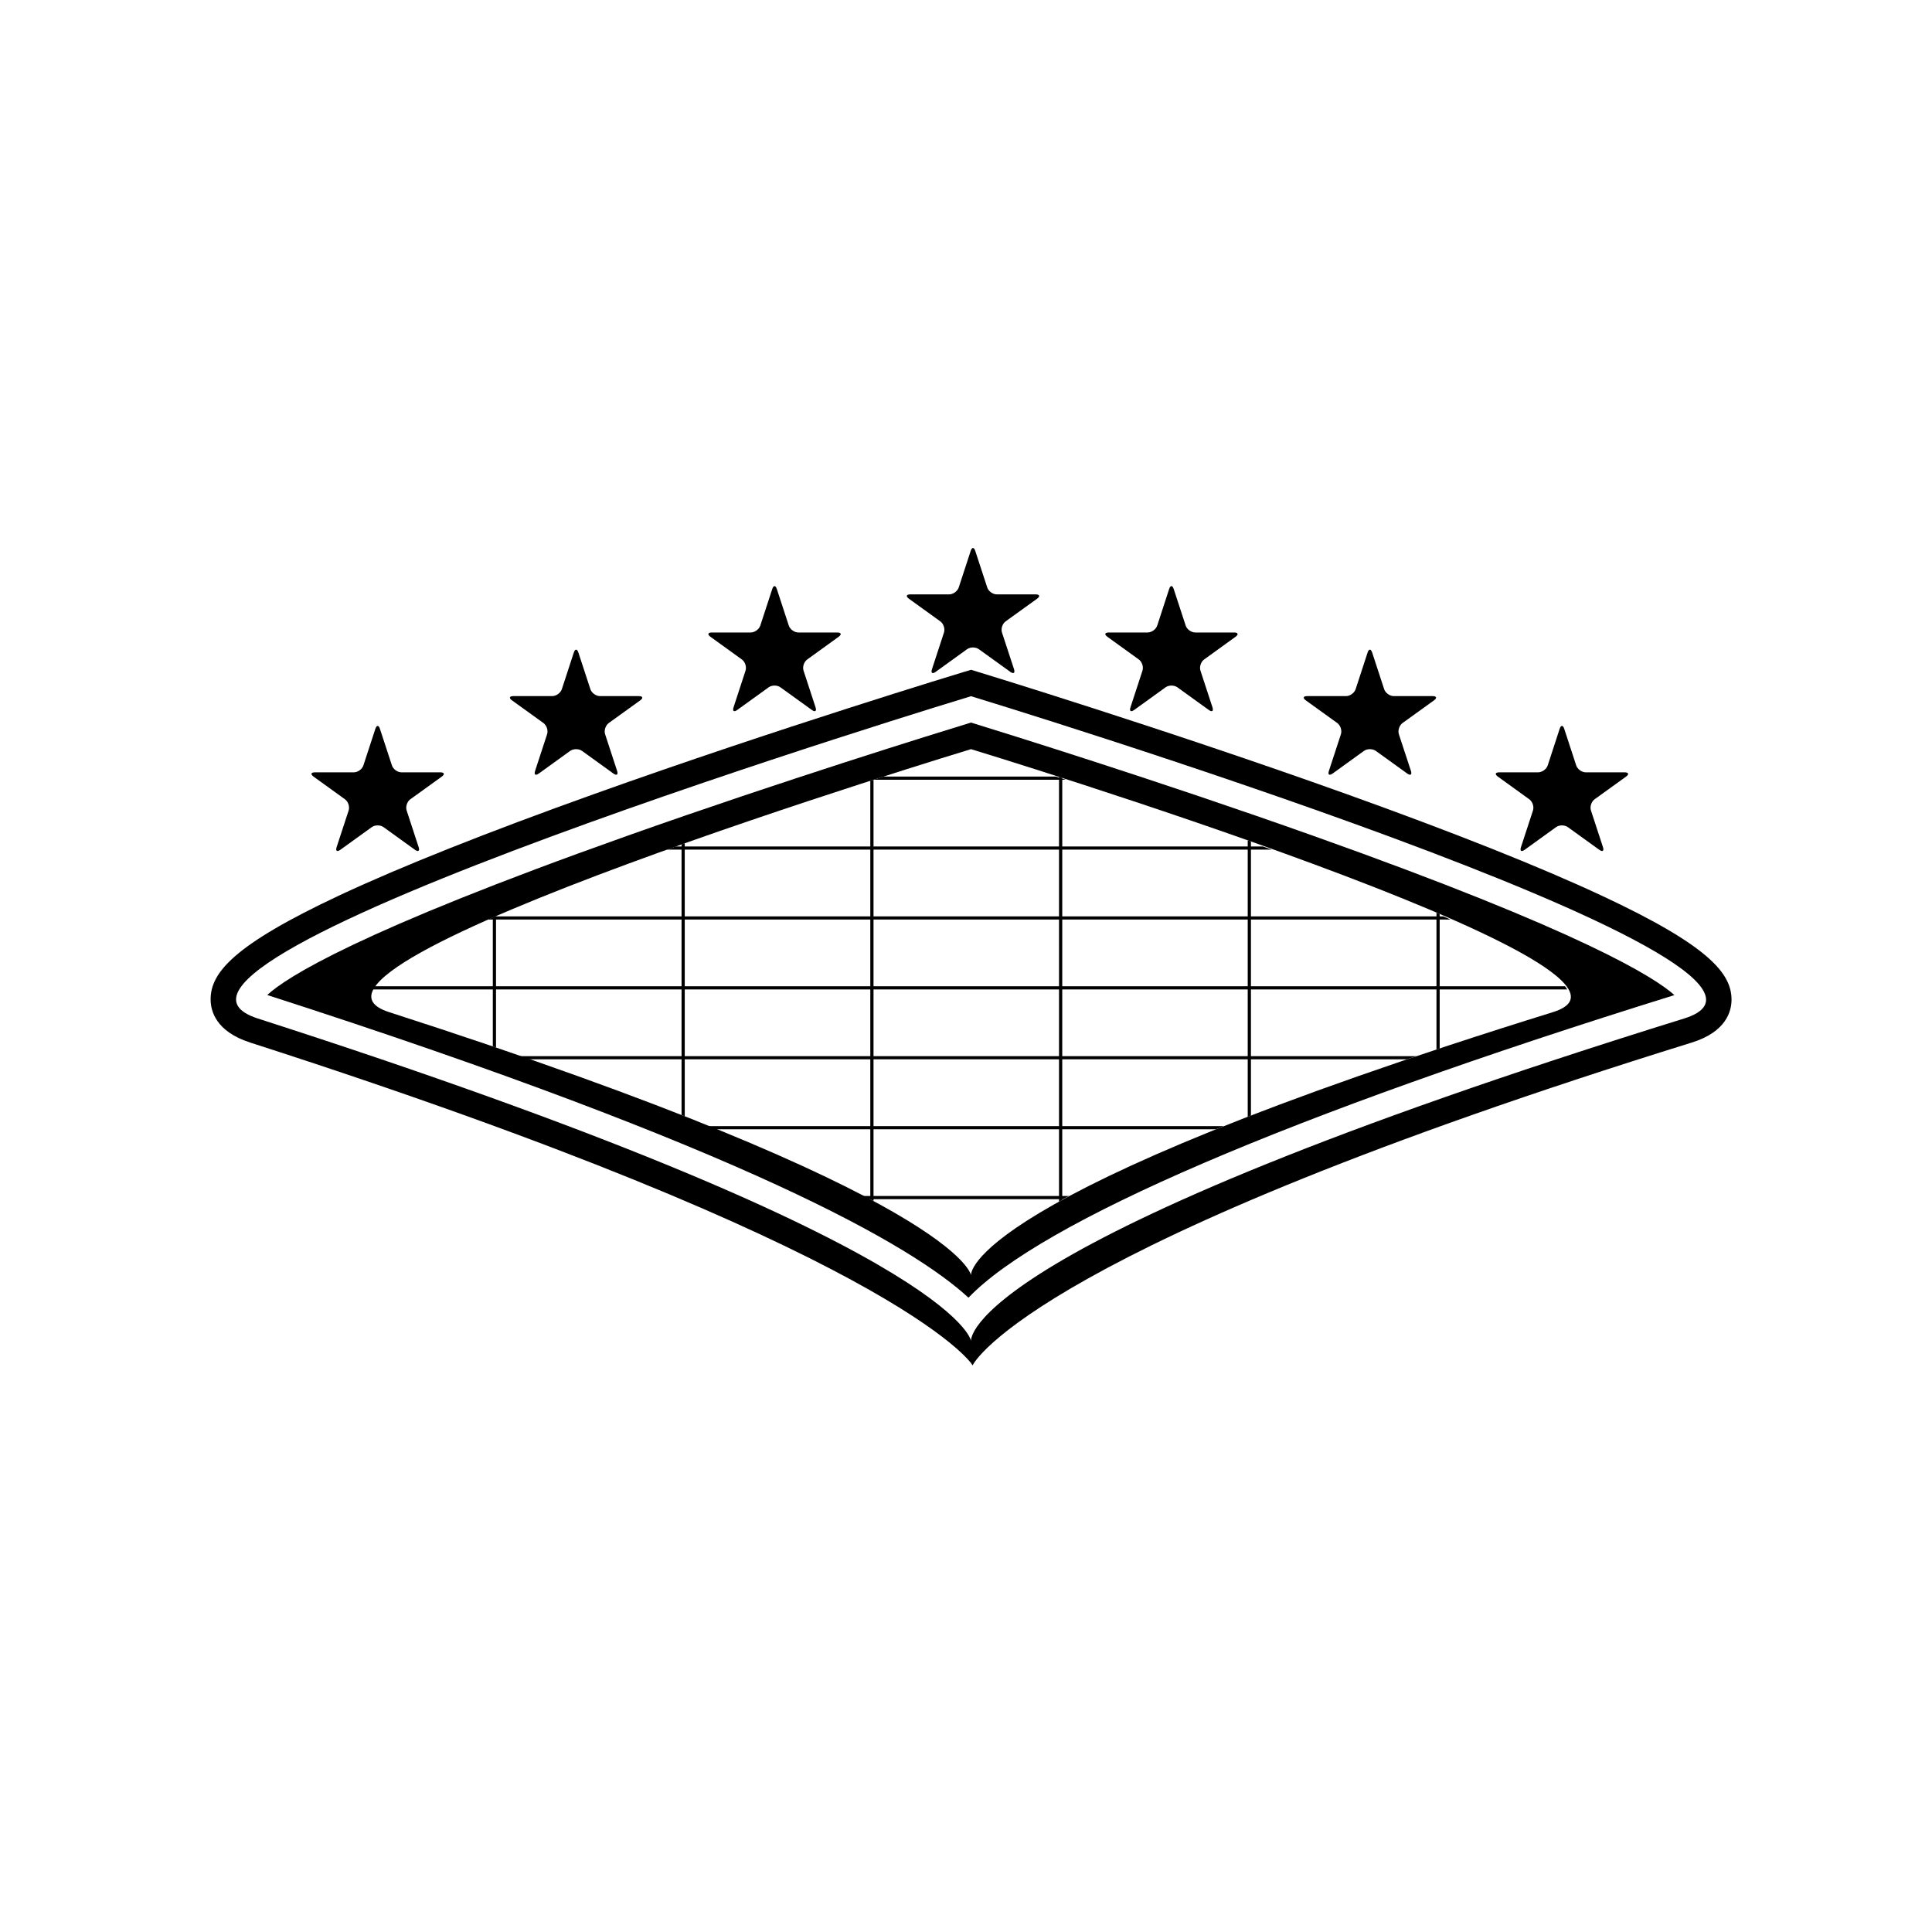 <?xml version="1.0" encoding="UTF-8"?>
<!-- Uploaded to: ICON Repo, www.svgrepo.com, Generator: ICON Repo Mixer Tools -->
<svg fill="#000000" width="800px" height="800px" version="1.1" viewBox="144 144 512 512" xmlns="http://www.w3.org/2000/svg">
 <g>
  <path d="m568.54 381.39c-16.355-7.644-39.074-16.688-67.539-26.898-48.297-17.32-97.211-32.238-97.703-32.395l-1.965-0.59-1.977 0.59c-0.484 0.141-49.359 14.969-97.629 32.23-28.449 10.172-51.176 19.207-67.531 26.84-28.445 13.301-34.316 20.652-34.379 27.582-0.031 3.043 1.301 8.574 10.453 11.527 170.28 54.805 190.97 84.52 191.49 85.574 0.383-1.055 17.578-31.824 190.56-85.559 9.203-2.848 10.555-8.359 10.555-11.391-0.023-6.891-5.871-14.223-34.336-27.512zm21.762 32.527c-192.35 59.734-188.97 85.43-188.97 85.43s-3.375-25.695-188.98-85.426c-45.207-14.551 188.98-85.422 188.98-85.422s234.34 71.332 188.97 85.418z"/>
  <path d="m492.2 365.56c-41.168-14.652-81.734-27.258-90.879-30.074-9.152 2.797-49.746 15.352-90.922 29.953-71.73 25.434-90.605 37.621-95.574 42.25 127.26 40.988 171.03 66.562 185.83 80.211 19.262-20.113 84.781-48.387 187.08-80.188-5.195-4.688-24.426-16.867-95.535-42.152zm63.34 46.668c-156.97 48.758-154.21 69.711-154.21 69.711s-2.754-20.953-154.21-69.711c-36.891-11.863 154.21-69.695 154.21-69.695s191.23 58.203 154.21 69.695z"/>
  <path d="m423.82 349.8h-45.715c-0.863 0.273-1.734 0.555-2.625 0.84h50.949c-0.883-0.289-1.758-0.57-2.609-0.84z"/>
  <path d="m320.7 369.16h160.33c-0.781-0.277-1.562-0.555-2.348-0.836h-155.62c-0.785 0.281-1.566 0.559-2.356 0.836z"/>
  <path d="m273.3 387.69h255.13c-0.645-0.289-1.281-0.559-1.934-0.84l-251.28-0.004c-0.648 0.277-1.289 0.555-1.918 0.844z"/>
  <path d="m242.7 406.21h316.63c-0.168-0.273-0.359-0.555-0.578-0.84l-315.5-0.004c-0.219 0.289-0.398 0.578-0.555 0.844z"/>
  <path d="m283.96 424.73h232.91c0.832-0.273 1.668-0.555 2.504-0.84h-237.84c0.816 0.285 1.629 0.57 2.434 0.84z"/>
  <path d="m333.52 443.27h132.7c0.699-0.281 1.391-0.562 2.106-0.84h-136.88c0.703 0.277 1.395 0.559 2.074 0.84z"/>
  <path d="m374.07 461.79h51.656c0.516-0.273 1.023-0.555 1.57-0.84h-54.824c0.547 0.281 1.066 0.57 1.598 0.84z"/>
  <path d="m524.68 385.84v36.289c0.289-0.09 0.562-0.191 0.848-0.281v-35.641c-0.281-0.129-0.559-0.246-0.848-0.367z"/>
  <path d="m474.66 366.69v73.27c0.289-0.109 0.574-0.215 0.852-0.324v-72.645c-0.27-0.105-0.562-0.199-0.852-0.301z"/>
  <path d="m424.65 349.87v112.59c0.289-0.152 0.559-0.312 0.855-0.473l0.004-111.84c-0.289-0.086-0.574-0.176-0.859-0.27z"/>
  <path d="m374.64 350.91v110.93c0.289 0.145 0.574 0.312 0.852 0.457v-111.65c-0.277 0.09-0.574 0.176-0.852 0.266z"/>
  <path d="m324.62 367.78v71.715c0.281 0.109 0.562 0.223 0.848 0.332l-0.004-72.352c-0.285 0.098-0.562 0.203-0.844 0.305z"/>
  <path d="m274.6 387.16v34.164c0.289 0.098 0.562 0.191 0.848 0.293v-34.828c-0.281 0.113-0.562 0.246-0.848 0.371z"/>
  <path d="m401.25 289.98c0.328-1.012 0.867-1.012 1.199 0l3.18 9.707c0.332 1.008 1.48 1.832 2.555 1.832h10.281c1.074 0 1.234 0.52 0.371 1.148l-8.324 5.996c-0.867 0.621-1.305 1.961-0.973 2.973l3.188 9.707c0.316 1.02-0.117 1.328-0.984 0.707l-8.324-5.996c-0.863-0.629-2.277-0.629-3.148 0l-8.316 5.996c-0.867 0.625-1.309 0.316-0.973-0.707l3.176-9.707c0.332-1.012-0.105-2.352-0.973-2.973l-8.316-5.996c-0.863-0.629-0.699-1.148 0.371-1.148h10.281c1.066 0 2.215-0.828 2.551-1.832z"/>
  <path d="m453.84 300.08c0.332-1.012 0.867-1.012 1.199 0l3.18 9.707c0.332 1.008 1.484 1.828 2.551 1.828h10.281c1.078 0 1.246 0.523 0.371 1.145l-8.312 6.004c-0.867 0.621-1.309 1.961-0.973 2.973l3.18 9.715c0.324 1.004-0.105 1.324-0.973 0.699l-8.312-5.996c-0.875-0.629-2.293-0.629-3.16 0l-8.312 5.996c-0.871 0.625-1.309 0.309-0.973-0.699l3.176-9.715c0.328-1.012-0.109-2.352-0.969-2.973l-8.324-6.004c-0.863-0.621-0.699-1.145 0.371-1.145h10.281c1.074 0 2.211-0.82 2.551-1.828z"/>
  <path d="m506.43 316.92c0.328-1.008 0.871-1.008 1.203 0l3.18 9.707c0.328 1.012 1.477 1.848 2.551 1.848h10.281c1.074 0 1.238 0.508 0.371 1.133l-8.324 5.996c-0.867 0.637-1.301 1.969-0.973 2.984l3.188 9.707c0.328 1.004-0.105 1.32-0.973 0.707l-8.324-6.004c-0.867-0.613-2.281-0.613-3.152 0l-8.312 6.004c-0.871 0.613-1.305 0.301-0.973-0.707l3.18-9.707c0.328-1.012-0.105-2.348-0.973-2.984l-8.324-5.996c-0.867-0.625-0.695-1.133 0.371-1.133h10.281c1.074 0 2.215-0.836 2.551-1.848z"/>
  <path d="m557.33 337.13c0.324-1.012 0.875-1.012 1.203 0l3.176 9.715c0.332 1.004 1.48 1.832 2.555 1.832h10.281c1.066 0 1.238 0.516 0.371 1.137l-8.324 6c-0.863 0.625-1.305 1.969-0.973 2.973l3.184 9.715c0.324 1.012-0.105 1.324-0.973 0.707l-8.324-6c-0.867-0.625-2.289-0.625-3.148 0l-8.312 6c-0.871 0.621-1.316 0.312-0.973-0.707l3.18-9.715c0.324-1.004-0.109-2.348-0.984-2.973l-8.312-6c-0.867-0.625-0.707-1.137 0.371-1.137h10.277c1.066 0 2.223-0.832 2.555-1.832z"/>
  <path d="m348.66 300.08c0.328-1.012 0.875-1.012 1.203 0l3.176 9.707c0.332 1.008 1.477 1.828 2.551 1.828h10.281c1.074 0 1.238 0.523 0.371 1.145l-8.316 6.004c-0.867 0.621-1.309 1.961-0.973 2.973l3.176 9.715c0.328 1.004-0.105 1.324-0.973 0.699l-8.324-5.996c-0.863-0.629-2.277-0.629-3.148 0l-8.316 5.996c-0.867 0.625-1.309 0.309-0.973-0.699l3.176-9.715c0.332-1.012-0.105-2.352-0.973-2.973l-8.316-6.004c-0.871-0.621-0.699-1.145 0.371-1.145h10.281c1.066 0 2.215-0.82 2.551-1.828z"/>
  <path d="m296.07 316.92c0.328-1.008 0.875-1.008 1.203 0l3.18 9.707c0.328 1.012 1.477 1.848 2.551 1.848h10.281c1.066 0 1.238 0.508 0.371 1.133l-8.324 5.996c-0.863 0.637-1.305 1.969-0.969 2.984l3.176 9.707c0.328 1.004-0.105 1.32-0.973 0.707l-8.324-6.004c-0.863-0.613-2.277-0.613-3.148 0l-8.316 6.004c-0.871 0.613-1.309 0.301-0.973-0.707l3.176-9.707c0.332-1.012-0.105-2.348-0.973-2.984l-8.324-5.996c-0.867-0.625-0.695-1.133 0.379-1.133h10.277c1.074 0 2.223-0.836 2.555-1.848z"/>
  <path d="m243.48 337.13c0.328-1.012 0.867-1.012 1.199 0l3.184 9.715c0.328 1.004 1.48 1.832 2.551 1.832h10.281c1.066 0 1.238 0.516 0.371 1.137l-8.324 6c-0.867 0.625-1.305 1.969-0.977 2.973l3.18 9.715c0.336 1.012-0.105 1.324-0.973 0.707l-8.316-6c-0.863-0.625-2.281-0.625-3.148 0l-8.324 6c-0.867 0.621-1.305 0.312-0.977-0.707l3.184-9.715c0.328-1.004-0.109-2.348-0.977-2.973l-8.316-6c-0.863-0.625-0.699-1.137 0.371-1.137h10.281c1.074 0 2.223-0.832 2.551-1.832z"/>
 </g>
</svg>